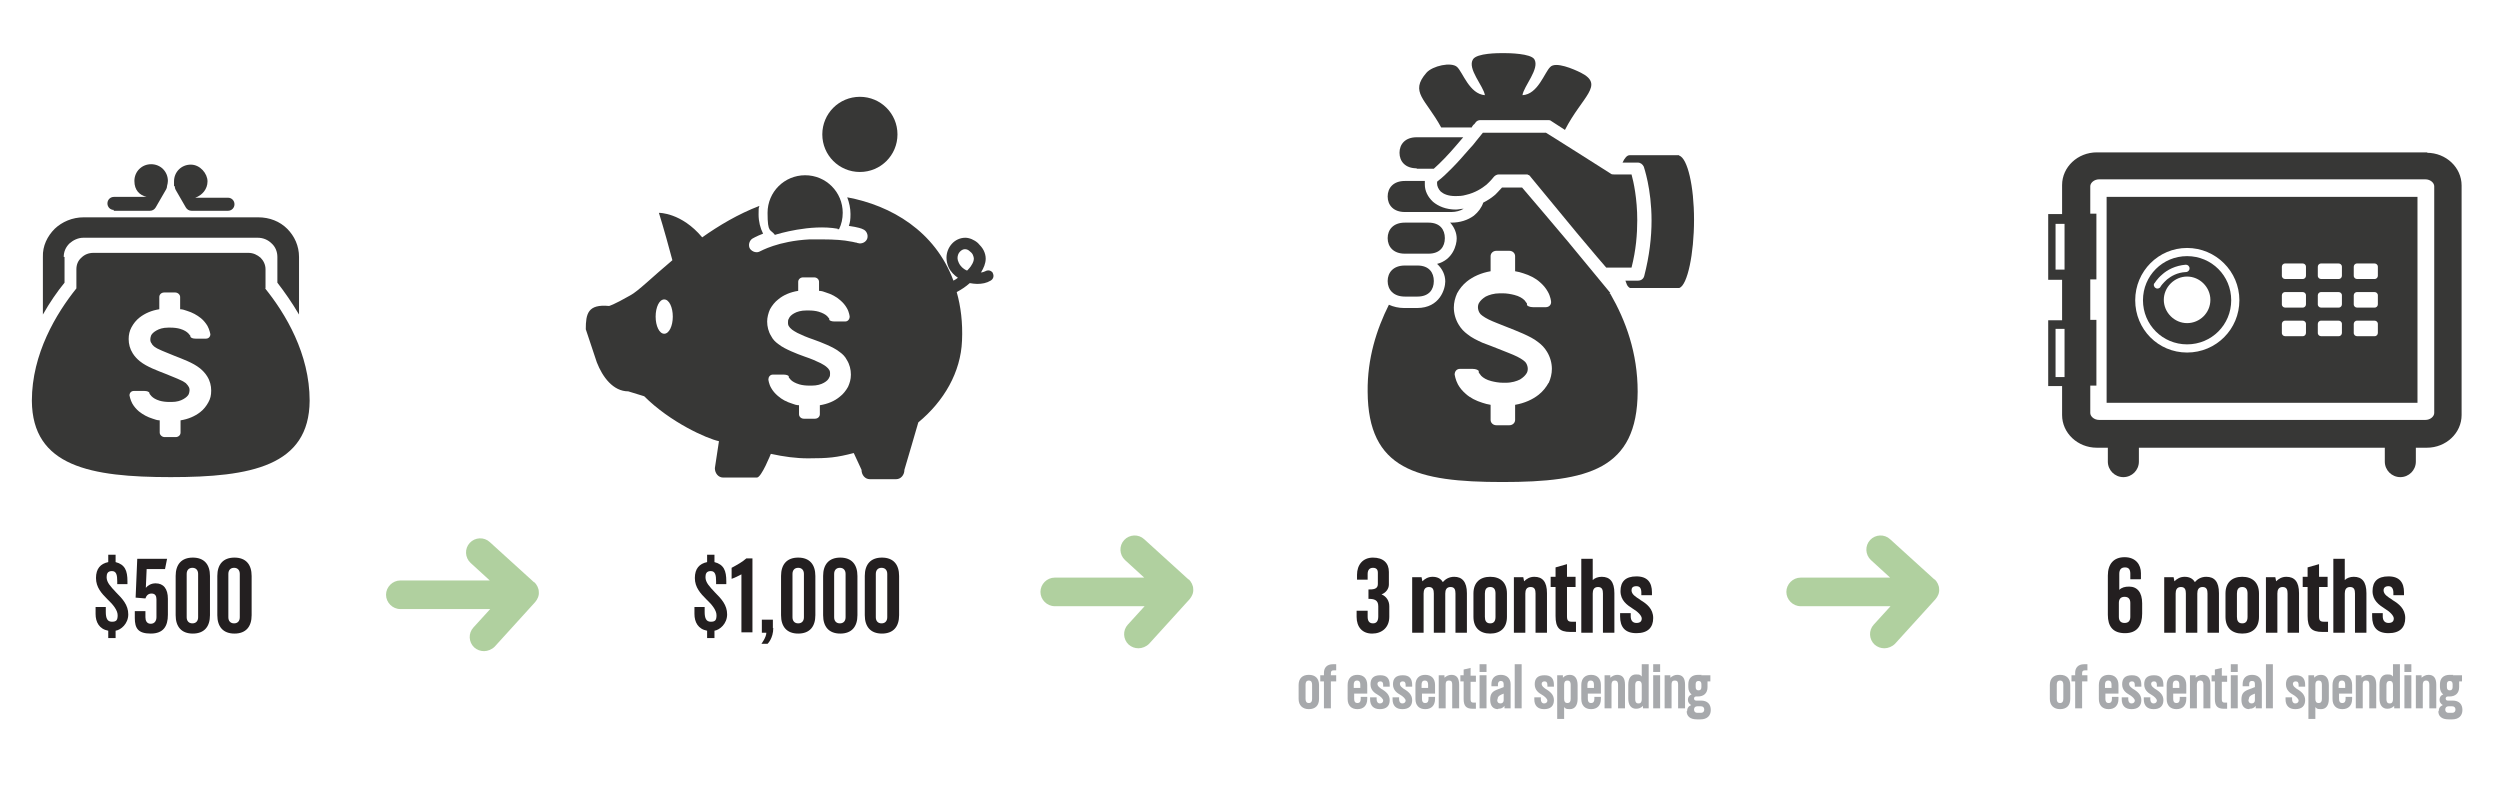 <?xml version="1.0" encoding="UTF-8"?>
<svg id="Layer_1" xmlns="http://www.w3.org/2000/svg" version="1.1" viewBox="0 0 612 192.3">
  <!-- Generator: Adobe Illustrator 29.6.1, SVG Export Plug-In . SVG Version: 2.1.1 Build 9)  -->
  <defs>
    <style>
      .st0 {
        fill: #231f20;
      }

      .st1 {
        fill: #373736;
      }

      .st2 {
        fill: #b0d09f;
      }

      .st3 {
        fill: #a7a9ac;
      }
    </style>
  </defs>
  <g>
    <path class="st1" d="M15.6,62.9c0-1.3.5-2.4,1.4-3.3.9-.8,2.1-1.4,3.4-1.4h42.7c1.3,0,2.5.5,3.4,1.4.9.8,1.4,2,1.4,3.3v6.3c1.7,2.2,3.6,4.9,5.3,7.8v-14.1c0-2.7-1.1-5.1-2.9-6.9-1.8-1.8-4.3-2.8-7.1-2.8H20.5c-2.8,0-5.3,1.1-7.1,2.8-1.8,1.8-3,4.2-2.9,6.9v14.1c1.7-3,3.5-5.6,5.3-7.8v-6.3h-.2Z"/>
    <path class="st1" d="M65,70.6v-4.7c0-1.1-.5-2.1-1.2-2.8-.8-.7-1.8-1.2-3-1.2H22.9c-1.2,0-2.2.4-3,1.2-.8.7-1.2,1.7-1.2,2.8v4.7c-4.9,6.1-10.9,16-10.9,27.5.1,16.1,14.4,18.7,34,18.7h0c19.6,0,33.9-2.7,34-18.7,0-11.5-5.9-21.3-10.9-27.5h.1ZM51,98.5c-.5.9-1.1,1.7-2,2.4-1.3,1-2.9,1.7-4.8,2v3c0,.6-.5,1.1-1.2,1.1h-2.7c-.6,0-1.2-.5-1.2-1.1v-3c-.6,0-1.1-.2-1.7-.4-1.3-.4-2.4-1-3.4-1.8-.6-.5-1.2-1.2-1.6-1.9-.5-.9-.7-2-.7-2,0-.6.4-1.1,1.1-1.1h2.5c.7,0,1.2.2,1.3.5v.2c.2.2.3.4.5.6.4.4,1,.8,2,1.1.7.2,1.5.3,2.4.3s.3,0,.5,0c1.3,0,2.2-.3,2.9-.7.7-.4,1.1-.8,1.3-1.2.1-.3.2-.6.2-.9,0-.4,0-.7-.4-1.2,0-.1-.3-.3-.5-.6-.3-.2-.7-.5-1.2-.7-1-.5-2.4-1-3.8-1.6-1-.4-2.1-.8-3.2-1.3-1.1-.5-2.1-1-3.1-1.8-.6-.5-1.2-1.1-1.7-1.9-.7-1.1-1-2.3-1-3.5,0-1,.2-2,.7-2.9s1.1-1.7,2-2.4c1.3-1,2.9-1.7,4.8-2v-3c0-.6.5-1.1,1.2-1.1h2.7c.6,0,1.2.5,1.2,1.1v3c.6,0,1.1.2,1.7.4,1.3.4,2.4,1,3.4,1.8.6.5,1.2,1.2,1.6,1.9.5.9.7,2,.7,2,0,.6-.4,1.1-1.1,1.1h-2.5c-.7,0-1.2-.2-1.3-.5v-.2c-.2-.2-.3-.4-.5-.6-.4-.4-1-.8-2-1.1-.7-.2-1.5-.3-2.4-.3s-.3,0-.5,0c-1.3,0-2.2.3-2.9.7-.7.4-1.1.8-1.3,1.2-.1.3-.2.6-.2.9,0,.4,0,.7.4,1.2,0,.1.2.3.5.6.3.2.7.5,1.2.7,1,.5,2.4,1,3.8,1.6,1,.4,2.1.8,3.2,1.3,1.1.5,2.1,1,3.1,1.8.6.5,1.2,1.1,1.7,1.9.7,1.1,1,2.3,1,3.5s-.2,2-.7,2.9Z"/>
    <path class="st1" d="M27.8,51.6h8.9c.6,0,1.1-.3,1.4-.8l2.6-4.5c.1-.2.2-.5.2-.8.1-.4.2-.8.2-1.2,0-2.3-1.8-4.1-4.1-4.1s-4.1,1.8-4.1,4.1,1.3,3.5,3,3.9h-8c-.9,0-1.6.7-1.6,1.6s.7,1.6,1.6,1.6l-.1.2Z"/>
    <path class="st1" d="M42.9,46.3l2.6,4.5c.3.5.8.8,1.4.8h8.9c.9,0,1.6-.7,1.6-1.6s-.7-1.6-1.6-1.6h-8c1.7-.6,3-2.1,3-4s-1.8-4.1-4.1-4.1-4.1,1.8-4.1,4.1,0,.8.2,1.2c0,.3,0,.5.2.8l-.1-.1Z"/>
  </g>
  <g>
    <path class="st1" d="M210.5,42.1c5.1,0,9.2-4.1,9.2-9.2s-4.1-9.2-9.2-9.2-9.2,4.1-9.2,9.2,4.1,9.2,9.2,9.2Z"/>
    <path class="st1" d="M243.1,66.9c-.4-.7-1.2-.9-1.9-.5-.2.1-.7.3-1.1.3l.1-.1c.6-1,1.1-2.1,1.1-3.3,0-.7-.2-1.4-.5-2s-.8-1.2-1.4-1.8c-.9-.8-2.1-1.3-3.1-1.3-1.3,0-2.5.6-3.3,1.5s-1.3,2.1-1.3,3.4c0,.8.2,1.6.5,2.3.5,1.1,1.4,2,2.3,2.6-.4.3-.7.5-1.1.7-4.5-12.1-15.2-18.4-26-20.4.5,1.3.8,2.7.8,4.1s-.1,2-.4,2.9c2.2.3,3.3.7,3.4.8.9.3,1.4,1.4,1.1,2.3-.3.9-1.4,1.4-2.3,1.1h0s-.2,0-.3-.1c-.3,0-.8-.2-1.6-.3-1.4-.3-3.7-.5-6.9-.5s-1.9,0-3,0c-7.8.4-12,2.9-12.1,2.9h0c-.8.5-1.9.2-2.5-.6-.5-.8-.2-2,.6-2.5,0,0,1-.6,2.6-1.2-.7-1.4-1.1-3-1.1-4.7s0-1.4.2-2.1c-5.2,2-9.9,4.8-14,7.7-5.1-6.1-10.6-6-10.6-6,1.1,3.5,2.7,9.3,3.3,11.6-4.9,4.1-8.4,7.6-10.3,8.6-4.2,2.4-5.2,2.6-5.2,2.6-5.2-.5-5.7,1.9-5.7,5.7l2.7,8.1c1.4,3.6,4,7.1,7.7,7.1l3.9,1.2c6.4,6.4,15.4,10.4,18.3,11l-1,6.6c0,1.3.9,2.3,2,2.3h8.3c1.1,0,3.4-5.8,3.4-5.8,3.2.7,6.2,1.1,9.1,1.1,5,0,7-.2,11.2-1.3l1.9,4.1c0,1.3.9,2.3,2,2.3h6.5c1.1,0,2-1,2-2.3,0,0,3.4-11.5,3.4-11.6,6.3-5.2,10.4-12.3,10.7-20,.2-4.4-.3-8.4-1.3-11.9,1.1-.6,2.2-1.3,3.2-2.2.6.1,1.2.2,1.8.2,1.2,0,2.3-.2,3.3-.8.7-.4.9-1.2.5-1.9l.1.1ZM162.6,81.7c-1.2,0-2.1-1.9-2.1-4.2s.9-4.2,2.1-4.2,2.1,1.9,2.1,4.2-.9,4.2-2.1,4.2ZM207.6,94.7c-.5.9-1.2,1.8-2,2.4-1.3,1.1-3,1.8-4.9,2.1v2.2c0,.6-.5,1.1-1.2,1.1h-2.7c-.7,0-1.2-.5-1.2-1.1v-2.2c-.6,0-1.2-.2-1.7-.4-1.3-.4-2.5-1-3.5-1.9-.7-.6-1.2-1.2-1.6-1.9-.6-1-.7-2.1-.7-2.1,0-.6.4-1.2,1.1-1.2h2.6c.7,0,1.3.2,1.3.5v.2c.2.2.3.4.5.6.4.4,1.1.8,2.1,1.1.7.2,1.5.3,2.5.3s.3,0,.5,0c1.3,0,2.3-.3,3-.7.7-.4,1.1-.8,1.3-1.3.2-.3.2-.6.2-.9,0-.4,0-.8-.4-1.2,0-.1-.3-.3-.6-.6-.3-.2-.7-.5-1.3-.8-1-.5-2.4-1.1-3.9-1.6-1.1-.4-2.2-.8-3.3-1.3s-2.2-1-3.2-1.8c-.7-.5-1.3-1.1-1.7-1.9-.7-1.1-1-2.4-1-3.6,0-1,.3-2.1.7-3,.5-.9,1.2-1.8,2-2.4,1.3-1.1,3-1.8,4.9-2.1v-2.2c0-.6.5-1.1,1.2-1.1h2.7c.7,0,1.2.5,1.2,1.1v2.2c.6,0,1.2.2,1.7.4,1.3.4,2.5,1,3.5,1.9.7.6,1.2,1.2,1.6,1.9.6,1,.7,2.1.7,2.1,0,.6-.4,1.2-1.1,1.2h-2.6c-.7,0-1.3-.2-1.3-.5v-.2c-.2-.2-.3-.4-.5-.6-.4-.4-1.1-.8-2.1-1.1-.7-.2-1.5-.3-2.5-.3s-.3,0-.5,0c-1.3,0-2.3.3-3,.7-.7.4-1.1.8-1.3,1.3-.2.3-.2.6-.2.9,0,.4,0,.8.4,1.2,0,.1.3.3.6.6.3.2.7.5,1.3.8,1,.5,2.4,1.1,3.9,1.6,1.1.4,2.2.8,3.3,1.3s2.2,1,3.2,1.8c.7.5,1.3,1.1,1.7,1.9.7,1.1,1,2.4,1,3.6s-.3,2.1-.7,3ZM237.8,65c-.3.4-.6.8-1,1.2h-.2c-.8-.4-1.5-1-1.9-1.9-.2-.4-.3-.8-.3-1.1,0-.6.2-1.2.6-1.6.4-.4.8-.6,1.2-.6s.8.1,1.3.6c.4.3.6.6.7.9.1.3.2.5.2.8,0,.5-.2,1.1-.7,1.8l.1-.1Z"/>
    <path class="st1" d="M205,56.1h.4c.6-1.2.9-2.6.9-4,0-5.1-4.1-9.2-9.2-9.2s-9.2,4.1-9.2,9.2.7,3.9,1.8,5.4c.6-.2,8.7-2.7,15.4-1.5l-.1.1Z"/>
  </g>
  <g>
    <path class="st1" d="M343.9,62.1h5.8c2.8,0,4-1.7,4-3.8s-1.2-3.8-4-3.8h-5.8c-2.8,0-4.2,1.7-4.2,3.8s1.4,3.8,4.2,3.8Z"/>
    <path class="st1" d="M343.9,72.6h3.1c2.8,0,4-1.7,4-3.8s-1.2-3.8-4-3.8h-3.1c-2.8,0-4.2,1.7-4.2,3.8s1.4,3.8,4.2,3.8Z"/>
    <path class="st1" d="M378.5,32.5h-15.5c-.4.5-1,1.2-1.7,2.1-.2.3-.5.6-.8,1l-.1.1c-.3.3-.6.7-.9,1-1.3,1.5-2.7,3.1-4.1,4.5-1.2,1.2-2.3,2.3-3.4,3.1,0,0-.1.1-.2.2v.5c0,.5.3,1.3.9,1.9.7.6,1.8,1.1,3.6,1.1.7,0,1.6,0,2.6-.3,2.2-.5,3.9-1.6,5-2.5,1.1-1,1.7-1.8,1.7-1.8.3-.4.8-.7,1.3-.7h7.1v.1c.3,0,.5.2.7.5l11.3,13.7c1.8,2.2,3.5,4.1,4.8,5.7,1.1,1.3,1.9,2.2,2.4,2.8h6.2c1.1-4.3,1.4-8.2,1.4-11.6,0-5.3-.9-9.4-1.4-11.2h-4.3c-.3,0-.6,0-.8-.2,0,0-15.9-10.1-16-10.1l.2.1Z"/>
    <path class="st1" d="M360.3,31.1c.2-.3.4-.6.6-.7.2-.2.3-.4.3-.4.3-.4.7-.6,1.2-.6h16.5c.3,0,.6,0,.8.2l3.4,2.2c4.2-8.2,9.8-11,3.9-14-1.8-.9-6.2-2.8-7.5-1.4-1.4,1.3-3,6.7-6.8,6.9.3-2.2,4.3-6.5,2.9-8.8-.9-1.4-6.1-1.5-7.5-1.5s-6.5,0-7.5,1.5c-1.5,2.3,2.6,6.6,2.9,8.8-3.8-.3-5.4-5.6-6.8-6.9-1.4-1.3-6-.3-7.5,1.4-4.2,4.8-.2,6.4,3.6,13.4h7.5v-.1Z"/>
    <path class="st1" d="M394.2,71.7l-10.4-12.6c-3.8-4.5-8.1-9.6-11.2-13.2h-4.9c-.4.4-.9,1-1.6,1.7-.8.7-1.8,1.4-3,2-.4,1.2-1.2,2.3-2.3,3.2-1.5,1.1-3.4,1.7-5.5,1.7h-.3c1,1.1,1.6,2.5,1.6,3.9,0,1.5-.9,5.2-4.8,6.2,1.3,1.2,2,2.7,2,4.3,0,1.8-1.3,6.5-6.9,6.5h-3.2c-1.3,0-2.6-.3-3.7-.8-3,6-5.3,13.1-5.2,21.3.1,19,12,22.1,33,22.1s33-3.1,33.1-22.1c0-9.5-2.9-17.4-6.7-24,0,0-.1,0-.2-.1l.2-.1ZM379.1,93.7c-.6,1.1-1.4,2.1-2.4,2.9-1.5,1.2-3.5,2.1-5.8,2.5v3.7c0,.7-.6,1.3-1.4,1.3h-3.2c-.8,0-1.4-.6-1.4-1.3v-3.7c-.7-.1-1.4-.3-2-.5-1.6-.5-3-1.2-4.1-2.2-.8-.7-1.4-1.4-1.9-2.3-.6-1.1-.8-2.4-.8-2.4,0-.8.5-1.4,1.3-1.4h3.1c.8,0,1.5.3,1.5.6v.3c.2.3.4.5.6.8.5.5,1.3,1,2.5,1.3.8.2,1.8.4,2.9.4s.4,0,.6,0c1.5,0,2.7-.4,3.5-.8.8-.5,1.3-1,1.6-1.5.2-.3.3-.7.3-1.1s-.1-.9-.4-1.4c-.1-.2-.3-.4-.7-.7-.4-.3-.9-.6-1.5-.9-1.2-.6-2.9-1.2-4.6-1.9-1.2-.5-2.6-1-3.9-1.5-1.3-.6-2.6-1.2-3.7-2.1-.8-.6-1.5-1.3-2.1-2.3-.8-1.3-1.2-2.8-1.2-4.2,0-1.2.3-2.4.8-3.5.6-1.1,1.4-2.1,2.4-2.9,1.5-1.2,3.5-2.1,5.8-2.5v-3.7c0-.7.6-1.3,1.4-1.3h3.2c.8,0,1.4.6,1.4,1.3v3.7c.7.1,1.4.3,2,.5,1.6.5,3,1.2,4.1,2.2.8.7,1.4,1.4,1.9,2.3.7,1.2.8,2.4.8,2.4.1.8-.5,1.4-1.3,1.4h-3.1c-.8,0-1.5-.3-1.5-.6v-.3c-.2-.3-.4-.5-.6-.8-.5-.5-1.3-1-2.5-1.3-.8-.2-1.8-.4-2.9-.4s-.4,0-.6,0c-1.5,0-2.7.4-3.5.8-.8.5-1.3,1-1.6,1.5-.2.3-.3.7-.3,1.1s.1.9.4,1.4c.1.2.3.4.7.7.4.3.9.6,1.5.9,1.2.6,2.9,1.2,4.6,1.9,1.2.5,2.6,1,3.9,1.6s2.6,1.2,3.7,2.1c.8.6,1.5,1.3,2.1,2.3.8,1.3,1.2,2.8,1.2,4.2,0,1.2-.3,2.4-.8,3.5v-.1Z"/>
    <path class="st1" d="M411,38h-12.1c-.6,0-1.2.7-1.7,1.8h3.7c.7,0,1.2.4,1.5,1,0,.1,1.9,5.3,1.9,13.2,0,4-.5,8.6-1.8,13.6-.2.7-.8,1.1-1.5,1.1h-3.1c.3.7.3,1.3,1.1,1.8h12.1c2-.7,3.6-8.4,3.6-16.7s-1.6-15-3.6-15.7l-.1-.1Z"/>
    <path class="st1" d="M346.8,41.3h4.2c1.7-1.5,3.7-3.6,5.4-5.6.6-.7,1.2-1.4,1.8-2.1h-11.4c-2.8,0-4.2,1.7-4.2,3.8s1.4,3.8,4.2,3.8v.1Z"/>
    <path class="st1" d="M343.9,51.9h11.4c1.1,0,2.2-.3,3-.8-.7,0-1.3.2-1.9.2-2.4,0-4.3-.8-5.6-1.9-1.3-1.2-2-2.7-2-4.2v-.9h-4.9c-2.8,0-4.2,1.7-4.2,3.8s1.4,3.8,4.2,3.8Z"/>
  </g>
  <g>
    <path class="st1" d="M594.3,37.3h-81c-4.7,0-8.5,3.6-8.5,8v7.1h-3.4v16.1h3.4v9.9h-3.4v16.1h3.4v7.1c0,4.4,3.8,8,8.5,8h2.7v3.4c0,2.1,1.7,3.8,3.8,3.8s3.8-1.7,3.8-3.8v-3.4h60.2v3.4c0,2.1,1.7,3.8,3.8,3.8s3.8-1.7,3.8-3.8v-3.4h2.7c4.7,0,8.5-3.6,8.5-8v-56.2c0-4.4-3.8-8-8.5-8l.2-.1ZM505.4,92.3h-2.2v-11.8h2.2v11.8ZM505.4,66h-2.2v-11.2h2.2v11.2ZM595.9,101.1c0,.8-.9,1.7-2.2,1.7h-79.8c-1.3,0-2.2-.9-2.2-1.7v-6.7h1.5v-16.1h-1.5v-9.9h1.5v-16.1h-1.5v-6.7c0-.8.9-1.7,2.2-1.7h79.8c1.3,0,2.2.9,2.2,1.7v55.5Z"/>
    <path class="st1" d="M515.7,98.6h76.1v-50.4h-76.1v50.4ZM576.2,65.3c0-.4.3-.8.8-.8h4.3c.4,0,.8.3.8.8v2.2c0,.4-.3.8-.8.8h-4.3c-.4,0-.8-.3-.8-.8v-2.2ZM576.2,72.3c0-.4.3-.8.8-.8h4.3c.4,0,.8.3.8.8v2.2c0,.4-.3.8-.8.8h-4.3c-.4,0-.8-.3-.8-.8v-2.2ZM576.2,79.3c0-.4.3-.8.8-.8h4.3c.4,0,.8.3.8.8v2.2c0,.4-.3.8-.8.8h-4.3c-.4,0-.8-.3-.8-.8v-2.2ZM567.4,65.3c0-.4.3-.8.8-.8h4.3c.4,0,.8.3.8.8v2.2c0,.4-.3.8-.8.8h-4.3c-.4,0-.8-.3-.8-.8v-2.2ZM567.4,72.3c0-.4.3-.8.8-.8h4.3c.4,0,.8.3.8.8v2.2c0,.4-.3.8-.8.8h-4.3c-.4,0-.8-.3-.8-.8v-2.2ZM567.4,79.3c0-.4.3-.8.8-.8h4.3c.4,0,.8.3.8.8v2.2c0,.4-.3.8-.8.8h-4.3c-.4,0-.8-.3-.8-.8v-2.2ZM558.6,65.3c0-.4.3-.8.8-.8h4.3c.4,0,.8.3.8.8v2.2c0,.4-.3.8-.8.8h-4.3c-.4,0-.8-.3-.8-.8v-2.2ZM558.6,72.3c0-.4.3-.8.8-.8h4.3c.4,0,.8.3.8.8v2.2c0,.4-.3.8-.8.8h-4.3c-.4,0-.8-.3-.8-.8v-2.2ZM558.6,79.3c0-.4.3-.8.8-.8h4.3c.4,0,.8.3.8.8v2.2c0,.4-.3.8-.8.8h-4.3c-.4,0-.8-.3-.8-.8v-2.2ZM535.4,60.7c7,0,12.8,5.7,12.8,12.8s-5.7,12.8-12.8,12.8-12.7-5.7-12.7-12.8,5.7-12.8,12.7-12.8Z"/>
    <path class="st1" d="M535.4,84.3c6,0,10.8-4.8,10.8-10.8s-4.8-10.8-10.8-10.8-10.8,4.8-10.8,10.8,4.8,10.8,10.8,10.8ZM541.1,73.4c0,3.2-2.6,5.7-5.7,5.7s-5.7-2.6-5.7-5.7,2.6-5.7,5.7-5.7,5.7,2.6,5.7,5.7ZM527.4,69.4s.6-1.1,1.9-2.2c1.2-1.1,3.2-2.2,5.8-2.4.5,0,.9.4.9.9s-.4.9-.9.9c-2.1.1-3.6,1-4.6,1.8-1,.9-1.6,1.7-1.6,1.8-.2.4-.8.6-1.2.3-.4-.2-.6-.8-.3-1.2v.1Z"/>
  </g>
  <g>
    <path class="st0" d="M28.4,145c1.6,1.6,3,3.1,3,5.4s-1.8,3.8-3.1,4v1.8h-1.8v-1.8c-2.2-.4-3.1-2.1-3.1-4.1v-1.7h2.5v1.2c0,1.6.4,2.4,1.5,2.4s1.4-.4,1.4-1.6-1.1-2.6-2.5-3.9c-1.4-1.4-2.8-2.9-2.8-5.2s1.1-3.5,3-3.9v-1.8h1.8v1.8c2.3.6,2.9,2.1,2.9,4.7v.7h-2.5v-.7c0-1.5-.2-2.5-1.3-2.5s-1.3.7-1.3,1.5c0,1.3,1,2.3,2.3,3.7h0Z"/>
    <path class="st0" d="M40.4,139.3h-4.5l-.2,4.6c.5-.6,1.3-1.1,2.4-1.1,1.9,0,3,1.3,3,3.8v3.9c0,2.8-1.1,4.6-4.2,4.6s-3.9-1.3-3.9-3.8v-1.7h2.6v1.5c0,.8.3,1.6,1.3,1.6s1.4-.8,1.4-1.6v-4.4c0-.8-.3-1.4-1.2-1.4s-1.3.6-1.5,1.2l-2.4-.2.4-9.5h7.3l-.5,2.5h0Z"/>
    <path class="st0" d="M51.4,150.6c0,2.8-1.4,4.5-4.2,4.5s-4.2-1.7-4.2-4.5v-9.6c0-2.8,1.4-4.5,4.2-4.5s4.2,1.7,4.2,4.5v9.6ZM45.7,140.5v10.6c0,.9.5,1.5,1.4,1.5s1.4-.6,1.4-1.5v-10.6c0-.9-.5-1.5-1.4-1.5s-1.4.6-1.4,1.5Z"/>
    <path class="st0" d="M61.6,150.6c0,2.8-1.4,4.5-4.2,4.5s-4.2-1.7-4.2-4.5v-9.6c0-2.8,1.4-4.5,4.2-4.5s4.2,1.7,4.2,4.5v9.6ZM55.9,140.5v10.6c0,.9.5,1.5,1.4,1.5s1.4-.6,1.4-1.5v-10.6c0-.9-.5-1.5-1.4-1.5s-1.4.6-1.4,1.5Z"/>
  </g>
  <g>
    <path class="st0" d="M175,145c1.6,1.6,3,3.1,3,5.4s-1.8,3.8-3.1,4v1.8h-1.8v-1.8c-2.2-.4-3.1-2.1-3.1-4.1v-1.7h2.5v1.2c0,1.6.4,2.4,1.5,2.4s1.4-.4,1.4-1.6-1.1-2.6-2.5-3.9c-1.4-1.4-2.8-2.9-2.8-5.2s1.1-3.5,3-3.9v-1.8h1.8v1.8c2.3.6,2.9,2.1,2.9,4.7v.7h-2.5v-.7c0-1.5-.2-2.5-1.3-2.5s-1.3.7-1.3,1.5c0,1.3,1,2.3,2.3,3.7h0Z"/>
    <path class="st0" d="M184.2,136.8v18h-2.7v-14.2c-.8.4-1.5.8-2.4,1.1v-2.7c1.3-.7,2.6-1.4,3.6-2.3h1.5v.1Z"/>
    <path class="st0" d="M189.3,153.7c0,2.6-1.4,3.9-1.4,3.9h-1.5s1.2-1.6,1.2-2.7h-1.1v-3.2h2.7v2.1l.1-.1Z"/>
    <path class="st0" d="M199.6,150.6c0,2.8-1.4,4.5-4.2,4.5s-4.2-1.7-4.2-4.5v-9.6c0-2.8,1.4-4.5,4.2-4.5s4.2,1.7,4.2,4.5v9.6ZM194,140.5v10.6c0,.9.5,1.5,1.4,1.5s1.4-.6,1.4-1.5v-10.6c0-.9-.5-1.5-1.4-1.5s-1.4.6-1.4,1.5Z"/>
    <path class="st0" d="M209.9,150.6c0,2.8-1.4,4.5-4.2,4.5s-4.2-1.7-4.2-4.5v-9.6c0-2.8,1.4-4.5,4.2-4.5s4.2,1.7,4.2,4.5v9.6ZM204.2,140.5v10.6c0,.9.5,1.5,1.4,1.5s1.4-.6,1.4-1.5v-10.6c0-.9-.5-1.5-1.4-1.5s-1.4.6-1.4,1.5Z"/>
    <path class="st0" d="M220.1,150.6c0,2.8-1.4,4.5-4.2,4.5s-4.2-1.7-4.2-4.5v-9.6c0-2.8,1.4-4.5,4.2-4.5s4.2,1.7,4.2,4.5v9.6ZM214.4,140.5v10.6c0,.9.5,1.5,1.4,1.5s1.4-.6,1.4-1.5v-10.6c0-.9-.5-1.5-1.4-1.5s-1.4.6-1.4,1.5Z"/>
  </g>
  <g>
    <path class="st0" d="M334.8,149.5v1.5c0,1,.4,1.6,1.3,1.6s1.3-.6,1.3-1.7v-2.5c0-1.6-1.1-1.8-2.4-1.8v-2.3c1,0,2.3,0,2.3-1.3v-2.8c0-.8-.4-1.2-1.2-1.2s-1.3.5-1.3,1.5v1.4h-2.6v-1.2c0-2.4,1.4-4.2,3.9-4.2s3.9,1.3,3.9,3.5v3.1c0,1-.7,2-1.8,2.4,1.2.5,1.9,1.6,1.9,2.9v2.6c0,2.6-1.8,4.1-4.2,4.1s-3.8-1.6-3.8-4.1v-1.5h2.7Z"/>
    <path class="st0" d="M345.7,141.3h2.3l.2,1c.6-.6,1.4-1.1,2.5-1.1s2,.4,2.5,1.3c.6-.7,1.5-1.3,2.8-1.3,1.9,0,3.1,1.2,3.1,4v9.7h-2.8v-9.6c0-.9-.2-1.6-1.2-1.6s-1.3.7-1.3,1.6v9.6h-2.8v-9.6c0-.9-.2-1.6-1.2-1.6s-1.3.7-1.3,1.6v9.6h-2.8v-13.6Z"/>
    <path class="st0" d="M364.8,155.1c-2.5,0-4.1-1.4-4.1-4.1v-5.7c0-2.7,1.6-4.1,4.1-4.1s4.1,1.4,4.1,4.1v5.7c0,2.7-1.6,4.1-4.1,4.1ZM364.8,152.6c1,0,1.3-.7,1.3-1.6v-5.7c0-.9-.3-1.6-1.3-1.6s-1.3.7-1.3,1.6v5.7c0,.9.3,1.6,1.3,1.6Z"/>
    <path class="st0" d="M370.6,141.3h2.3l.2,1c.6-.6,1.4-1.1,2.5-1.1,2,0,3.1,1.2,3.1,4v9.7h-2.8v-9.6c0-.9-.2-1.6-1.2-1.6s-1.3.7-1.3,1.6v9.6h-2.8v-13.6Z"/>
    <path class="st0" d="M380.8,141.3v-2.4l2.8-.8v3.1h2.1v2.5h-2.1v7.2c0,1,.3,1.3,1.2,1.3h1v2.5h-1.4c-2.7,0-3.6-1.1-3.6-3.9v-7.1h-1.2v-2.5h1.2v.1Z"/>
    <path class="st0" d="M387.1,136.8h2.8v5.2c.5-.5,1.3-.8,2.2-.8,2,0,3.1,1.2,3.1,4v9.7h-2.8v-9.6c0-.9-.2-1.6-1.2-1.6s-1.3.7-1.3,1.6v9.6h-2.8v-18.1Z"/>
    <path class="st0" d="M401.6,146.9c1.5.9,3.1,2.1,3.1,4.4s-1.3,3.7-4.1,3.7-4-1.5-4-4.1v-.8h2.6v.8c0,1,.5,1.6,1.4,1.6s1.3-.4,1.3-1.1-1-1.7-2.2-2.4c-1.4-.9-3-2-3-4.3s1.2-3.6,3.9-3.6,3.8,1.5,3.8,3.9v.7h-2.6v-.6c0-1-.3-1.6-1.2-1.6s-1.2.4-1.2,1c0,1,1,1.6,2.1,2.3l.1.1Z"/>
  </g>
  <g>
    <path class="st0" d="M524,141.8h-2.5v-1.3c0-1-.3-1.6-1.3-1.6s-1.4.6-1.4,1.6v3.9c.6-.6,1.4-.8,2.4-.8,2,0,3.2,1.4,3.2,4.1v2.5c0,2.9-1.2,4.8-4.2,4.8s-4.2-1.7-4.2-4.5v-9.6c0-2.8,1.4-4.5,4.1-4.5s4,1.8,4,3.9v1.4l-.1.1ZM518.7,147.6v3.4c0,.9.4,1.5,1.4,1.5s1.4-.6,1.4-1.5v-3.4c0-.9-.4-1.5-1.4-1.5s-1.4.6-1.4,1.5Z"/>
    <path class="st0" d="M529.8,141.3h2.3l.2,1c.6-.6,1.4-1.1,2.5-1.1s2,.4,2.5,1.3c.6-.7,1.5-1.3,2.8-1.3,2,0,3.1,1.2,3.1,4v9.7h-2.8v-9.6c0-.9-.2-1.6-1.2-1.6s-1.3.7-1.3,1.6v9.6h-2.8v-9.6c0-.9-.2-1.6-1.2-1.6s-1.3.7-1.3,1.6v9.6h-2.8v-13.6Z"/>
    <path class="st0" d="M548.9,155.1c-2.5,0-4.1-1.4-4.1-4.1v-5.7c0-2.7,1.6-4.1,4.1-4.1s4.1,1.4,4.1,4.1v5.7c0,2.7-1.6,4.1-4.1,4.1ZM548.9,152.6c1,0,1.3-.7,1.3-1.6v-5.7c0-.9-.3-1.6-1.3-1.6s-1.3.7-1.3,1.6v5.7c0,.9.3,1.6,1.3,1.6Z"/>
    <path class="st0" d="M554.7,141.3h2.3l.2,1c.6-.6,1.4-1.1,2.5-1.1,2,0,3.1,1.2,3.1,4v9.7h-2.8v-9.6c0-.9-.2-1.6-1.2-1.6s-1.3.7-1.3,1.6v9.6h-2.8v-13.6Z"/>
    <path class="st0" d="M564.9,141.3v-2.4l2.8-.8v3.1h2.1v2.5h-2.1v7.2c0,1,.3,1.3,1.2,1.3h1v2.5h-1.4c-2.7,0-3.6-1.1-3.6-3.9v-7.1h-1.2v-2.5h1.2v.1Z"/>
    <path class="st0" d="M571.2,136.8h2.8v5.2c.5-.5,1.3-.8,2.2-.8,2,0,3.1,1.2,3.1,4v9.7h-2.8v-9.6c0-.9-.2-1.6-1.2-1.6s-1.3.7-1.3,1.6v9.6h-2.8v-18.1Z"/>
    <path class="st0" d="M585.7,146.9c1.5.9,3.1,2.1,3.1,4.4s-1.3,3.7-4.1,3.7-4-1.5-4-4.1v-.8h2.6v.8c0,1,.5,1.6,1.4,1.6s1.3-.4,1.3-1.1-1-1.7-2.2-2.4c-1.4-.9-3-2-3-4.3s1.2-3.6,3.9-3.6,3.8,1.5,3.8,3.9v.7h-2.6v-.6c0-1-.4-1.6-1.2-1.6s-1.2.4-1.2,1c0,1,1,1.6,2.1,2.3l.1.1Z"/>
  </g>
  <g>
    <path class="st3" d="M320.4,173.6c-1.5,0-2.5-.9-2.5-2.5v-3.4c0-1.6.9-2.5,2.5-2.5s2.5.9,2.5,2.5v3.4c0,1.6-.9,2.5-2.5,2.5ZM320.4,172.1c.6,0,.8-.4.8-1v-3.5c0-.6-.2-1-.8-1s-.8.4-.8,1v3.5c0,.6.2,1,.8,1Z"/>
    <path class="st3" d="M326.4,162.6h.7v1.5h-.6c-.5,0-.7.2-.7.7v.5h1.3v1.5h-1.3v6.6h-1.7v-6.6h-.9v-1.5h.9v-.6c0-1.2.7-2.1,2.2-2.1h.1Z"/>
    <path class="st3" d="M331.5,169.8v1.3c0,.6.2,1,.8,1s.8-.4.8-1v-.5h1.6v.5c0,1.6-.9,2.5-2.4,2.5s-2.4-.9-2.4-2.5v-3.4c0-1.6.9-2.5,2.4-2.5s2.4.9,2.4,2.5v2.1h-3.2ZM331.5,168.4h1.5v-.8c0-.6-.2-1-.8-1s-.8.4-.8,1v.8h.1Z"/>
    <path class="st3" d="M338.3,168.7c.9.6,1.9,1.3,1.9,2.7s-.8,2.2-2.4,2.2-2.4-.9-2.4-2.4v-.5h1.6v.5c0,.6.3,1,.8,1s.8-.3.8-.7-.6-1-1.3-1.4c-.9-.5-1.8-1.2-1.8-2.6s.7-2.2,2.4-2.2,2.3.9,2.3,2.4v.4h-1.6v-.4c0-.6-.2-.9-.7-.9s-.7.3-.7.6c0,.6.6,1,1.2,1.4l-.1-.1Z"/>
    <path class="st3" d="M343.8,168.7c.9.6,1.9,1.3,1.9,2.7s-.8,2.2-2.4,2.2-2.4-.9-2.4-2.4v-.5h1.6v.5c0,.6.3,1,.8,1s.8-.3.8-.7-.6-1-1.3-1.4c-.9-.5-1.8-1.2-1.8-2.6s.7-2.2,2.4-2.2,2.3.9,2.3,2.4v.4h-1.6v-.4c0-.6-.2-.9-.7-.9s-.7.3-.7.6c0,.6.6,1,1.2,1.4l-.1-.1Z"/>
    <path class="st3" d="M348.1,169.8v1.3c0,.6.2,1,.8,1s.8-.4.8-1v-.5h1.6v.5c0,1.6-.9,2.5-2.4,2.5s-2.4-.9-2.4-2.5v-3.4c0-1.6.9-2.5,2.4-2.5s2.4.9,2.4,2.5v2.1h-3.2ZM348.1,168.4h1.5v-.8c0-.6-.2-1-.8-1s-.8.4-.8,1v.8h.1Z"/>
    <path class="st3" d="M352.2,165.3h1.4v.6c.5-.4,1-.7,1.7-.7,1.2,0,1.9.7,1.9,2.4v5.8h-1.7v-5.8c0-.6-.1-1-.8-1s-.8.4-.8,1v5.8h-1.7v-8.1Z"/>
    <path class="st3" d="M358.3,165.3v-1.4l1.7-.4v1.9h1.3v1.5h-1.3v4.3c0,.6.2.8.7.8h.6v1.5h-.8c-1.6,0-2.2-.7-2.2-2.4v-4.3h-.8v-1.5h.8,0Z"/>
    <path class="st3" d="M362.2,162.6h1.7v1.9h-1.7v-1.9ZM362.2,165.3h1.7v8.1h-1.7v-8.1Z"/>
    <path class="st3" d="M366.7,173.6c-1.1,0-1.9-.7-1.9-2.3s.6-2.1,2-2.6l1.3-.5v-.7c0-.5-.2-.8-.7-.8s-.7.4-.7.8v.5h-1.6v-.5c0-1.5.9-2.3,2.3-2.3s2.4.8,2.4,2.3v5.9h-1.5v-.6c-.4.5-.8.7-1.5.7l-.1.1ZM366.5,171.2c0,.7.3,1,.8,1s.8-.3.8-.8v-1.6l-.5.2c-.7.3-1,.6-1,1.3l-.1-.1Z"/>
    <path class="st3" d="M370.8,162.6h1.7v10.8h-1.7v-10.8Z"/>
    <path class="st3" d="M378.5,168.7c.9.6,1.9,1.3,1.9,2.7s-.8,2.2-2.4,2.2-2.4-.9-2.4-2.4v-.5h1.6v.5c0,.6.3,1,.8,1s.8-.3.8-.7-.6-1-1.3-1.4c-.9-.5-1.8-1.2-1.8-2.6s.7-2.2,2.4-2.2,2.3.9,2.3,2.4v.4h-1.6v-.4c0-.6-.2-.9-.7-.9s-.7.3-.7.6c0,.6.6,1,1.2,1.4l-.1-.1Z"/>
    <path class="st3" d="M382.9,173.1v2.9h-1.7v-10.7h1.4v.6c.5-.5,1-.7,1.7-.7,1.2,0,1.9.9,1.9,2.5v3.4c0,1.6-.7,2.5-1.9,2.5s-1-.2-1.4-.5ZM383.7,172.1c.6,0,.8-.4.8-1v-3.5c0-.6-.2-1-.8-1s-.8.4-.8,1v3.5c0,.6.2,1,.8,1Z"/>
    <path class="st3" d="M388.7,169.8v1.3c0,.6.2,1,.8,1s.8-.4.8-1v-.5h1.6v.5c0,1.6-.9,2.5-2.4,2.5s-2.4-.9-2.4-2.5v-3.4c0-1.6.9-2.5,2.4-2.5s2.4.9,2.4,2.5v2.1h-3.2ZM388.7,168.4h1.5v-.8c0-.6-.2-1-.8-1s-.8.4-.8,1v.8h.1Z"/>
    <path class="st3" d="M392.8,165.3h1.4v.6c.5-.4,1-.7,1.7-.7,1.2,0,1.9.7,1.9,2.4v5.8h-1.7v-5.8c0-.6-.2-1-.8-1s-.8.4-.8,1v5.8h-1.7v-8.1Z"/>
    <path class="st3" d="M401.9,165.7v-3.1h1.7v10.8h-1.4v-.6c-.5.5-1,.7-1.7.7-1.2,0-1.9-.9-1.9-2.5v-3.4c0-1.6.7-2.5,1.9-2.5s1,.2,1.4.5v.1ZM401.1,166.7c-.6,0-.8.4-.8,1v3.5c0,.6.2,1,.8,1s.8-.4.8-1v-3.5c0-.6-.2-1-.8-1Z"/>
    <path class="st3" d="M404.7,162.6h1.7v1.9h-1.7v-1.9ZM404.7,165.3h1.7v8.1h-1.7v-8.1Z"/>
    <path class="st3" d="M407.5,165.3h1.4v.6c.5-.4,1-.7,1.7-.7,1.2,0,1.9.7,1.9,2.4v5.8h-1.7v-5.8c0-.6-.1-1-.8-1s-.8.4-.8,1v5.8h-1.7v-8.1Z"/>
    <path class="st3" d="M413,174.1c0-.7.3-1.2,1-1.5-.5-.3-.8-.7-.8-1.3s.3-1.1.9-1.3c-.5-.4-.8-1-.8-1.8v-.7c0-1.5.9-2.3,2.4-2.3s.6,0,.8.1h2.2v1.5h-.7v1.4c0,1.5-.9,2.3-2.4,2.3h-.4c-.3,0-.5.2-.5.5s.2.5.5.5h1.2c1.6,0,2.4.9,2.4,2.3s-.9,2.3-2.5,2.3h-.9c-1.7,0-2.5-.8-2.5-2h.1ZM417.2,173.7c0-.5-.3-.8-.8-.8h-.9c-.5,0-.8.3-.8.8s.3.8.8.8h.9c.5,0,.8-.3.8-.8ZM416.5,168.2v-.7c0-.5-.2-.8-.7-.8s-.7.3-.7.8v.7c0,.5.2.8.7.8s.7-.3.7-.8Z"/>
  </g>
  <g>
    <path class="st3" d="M504.3,173.6c-1.5,0-2.5-.9-2.5-2.5v-3.4c0-1.6.9-2.5,2.5-2.5s2.5.9,2.5,2.5v3.4c0,1.6-.9,2.5-2.5,2.5ZM504.3,172.1c.6,0,.8-.4.8-1v-3.5c0-.6-.2-1-.8-1s-.8.4-.8,1v3.5c0,.6.2,1,.8,1Z"/>
    <path class="st3" d="M510.3,162.6h.7v1.5h-.6c-.5,0-.7.2-.7.7v.5h1.3v1.5h-1.3v6.6h-1.7v-6.6h-.9v-1.5h.9v-.6c0-1.2.7-2.1,2.2-2.1h.1Z"/>
    <path class="st3" d="M515.4,169.8v1.3c0,.6.2,1,.8,1s.8-.4.8-1v-.5h1.6v.5c0,1.6-.9,2.5-2.4,2.5s-2.4-.9-2.4-2.5v-3.4c0-1.6.9-2.5,2.4-2.5s2.4.9,2.4,2.5v2.1h-3.2ZM515.4,168.4h1.5v-.8c0-.6-.2-1-.8-1s-.8.4-.8,1v.8h.1Z"/>
    <path class="st3" d="M522.3,168.7c.9.6,1.9,1.3,1.9,2.7s-.8,2.2-2.4,2.2-2.4-.9-2.4-2.4v-.5h1.6v.5c0,.6.3,1,.8,1s.8-.3.8-.7-.6-1-1.3-1.4c-.9-.5-1.8-1.2-1.8-2.6s.7-2.2,2.4-2.2,2.3.9,2.3,2.4v.4h-1.6v-.4c0-.6-.2-.9-.7-.9s-.7.3-.7.6c0,.6.6,1,1.2,1.4l-.1-.1Z"/>
    <path class="st3" d="M527.7,168.7c.9.6,1.9,1.3,1.9,2.7s-.8,2.2-2.4,2.2-2.4-.9-2.4-2.4v-.5h1.6v.5c0,.6.3,1,.8,1s.8-.3.8-.7-.6-1-1.3-1.4c-.9-.5-1.8-1.2-1.8-2.6s.7-2.2,2.4-2.2,2.3.9,2.3,2.4v.4h-1.6v-.4c0-.6-.2-.9-.7-.9s-.7.3-.7.6c0,.6.6,1,1.2,1.4l-.1-.1Z"/>
    <path class="st3" d="M532,169.8v1.3c0,.6.2,1,.8,1s.8-.4.8-1v-.5h1.6v.5c0,1.6-.9,2.5-2.4,2.5s-2.4-.9-2.4-2.5v-3.4c0-1.6.9-2.5,2.4-2.5s2.4.9,2.4,2.5v2.1h-3.2ZM532,168.4h1.5v-.8c0-.6-.2-1-.8-1s-.8.4-.8,1v.8h.1Z"/>
    <path class="st3" d="M536.1,165.3h1.4v.6c.5-.4,1-.7,1.7-.7,1.2,0,1.9.7,1.9,2.4v5.8h-1.7v-5.8c0-.6-.2-1-.8-1s-.8.4-.8,1v5.8h-1.7v-8.1h0Z"/>
    <path class="st3" d="M542.2,165.3v-1.4l1.7-.4v1.9h1.3v1.5h-1.3v4.3c0,.6.2.8.7.8h.6v1.5h-.8c-1.6,0-2.2-.7-2.2-2.4v-4.3h-.8v-1.5h.8Z"/>
    <path class="st3" d="M546.1,162.6h1.7v1.9h-1.7v-1.9ZM546.1,165.3h1.7v8.1h-1.7v-8.1Z"/>
    <path class="st3" d="M550.6,173.6c-1.1,0-1.9-.7-1.9-2.3s.6-2.1,2-2.6l1.3-.5v-.7c0-.5-.1-.8-.7-.8s-.7.4-.7.8v.5h-1.6v-.5c0-1.5.9-2.3,2.3-2.3s2.4.8,2.4,2.3v5.9h-1.5v-.6c-.4.5-.8.7-1.5.7l-.1.1ZM550.4,171.2c0,.7.3,1,.8,1s.8-.3.8-.8v-1.6l-.5.2c-.7.3-1,.6-1,1.3l-.1-.1Z"/>
    <path class="st3" d="M554.7,162.6h1.7v10.8h-1.7v-10.8Z"/>
    <path class="st3" d="M562.4,168.7c.9.6,1.9,1.3,1.9,2.7s-.8,2.2-2.4,2.2-2.4-.9-2.4-2.4v-.5h1.6v.5c0,.6.3,1,.8,1s.8-.3.8-.7-.6-1-1.3-1.4c-.9-.5-1.8-1.2-1.8-2.6s.7-2.2,2.4-2.2,2.3.9,2.3,2.4v.4h-1.6v-.4c0-.6-.2-.9-.7-.9s-.7.3-.7.6c0,.6.6,1,1.2,1.4l-.1-.1Z"/>
    <path class="st3" d="M566.8,173.1v2.9h-1.7v-10.7h1.4v.6c.5-.5,1-.7,1.7-.7,1.2,0,1.9.9,1.9,2.5v3.4c0,1.6-.7,2.5-1.9,2.5s-1-.2-1.4-.5ZM567.6,172.1c.6,0,.8-.4.8-1v-3.5c0-.6-.2-1-.8-1s-.8.4-.8,1v3.5c0,.6.2,1,.8,1Z"/>
    <path class="st3" d="M572.6,169.8v1.3c0,.6.2,1,.8,1s.8-.4.8-1v-.5h1.6v.5c0,1.6-.9,2.5-2.4,2.5s-2.4-.9-2.4-2.5v-3.4c0-1.6.9-2.5,2.4-2.5s2.4.9,2.4,2.5v2.1h-3.2ZM572.6,168.4h1.5v-.8c0-.6-.2-1-.8-1s-.8.4-.8,1v.8h.1Z"/>
    <path class="st3" d="M576.7,165.3h1.4v.6c.5-.4,1-.7,1.7-.7,1.2,0,1.9.7,1.9,2.4v5.8h-1.7v-5.8c0-.6-.1-1-.8-1s-.8.4-.8,1v5.8h-1.7v-8.1h0Z"/>
    <path class="st3" d="M585.8,165.7v-3.1h1.7v10.8h-1.4v-.6c-.5.5-1,.7-1.7.7-1.2,0-1.9-.9-1.9-2.5v-3.4c0-1.6.7-2.5,1.9-2.5s1,.2,1.4.5v.1ZM585,166.7c-.6,0-.8.4-.8,1v3.5c0,.6.2,1,.8,1s.8-.4.8-1v-3.5c0-.6-.2-1-.8-1Z"/>
    <path class="st3" d="M588.6,162.6h1.7v1.9h-1.7v-1.9ZM588.6,165.3h1.7v8.1h-1.7v-8.1Z"/>
    <path class="st3" d="M591.4,165.3h1.4v.6c.5-.4,1-.7,1.7-.7,1.2,0,1.9.7,1.9,2.4v5.8h-1.7v-5.8c0-.6-.2-1-.8-1s-.8.4-.8,1v5.8h-1.7v-8.1h0Z"/>
    <path class="st3" d="M597,174.1c0-.7.3-1.2,1-1.5-.5-.3-.8-.7-.8-1.3s.3-1.1.9-1.3c-.5-.4-.8-1-.8-1.8v-.7c0-1.5.9-2.3,2.4-2.3s.6,0,.8.1h2.2v1.5h-.7v1.4c0,1.5-.9,2.3-2.4,2.3h-.4c-.3,0-.5.2-.5.5s.2.5.5.5h1.2c1.6,0,2.4.9,2.4,2.3s-.9,2.3-2.5,2.3h-.9c-1.7,0-2.5-.8-2.5-2h.1ZM601.1,173.7c0-.5-.3-.8-.8-.8h-.9c-.5,0-.8.3-.8.8s.3.8.8.8h.9c.5,0,.8-.3.8-.8ZM600.4,168.2v-.7c0-.5-.2-.8-.7-.8s-.7.3-.7.8v.7c0,.5.2.8.7.8s.7-.3.7-.8Z"/>
  </g>
  <path class="st2" d="M130.8,142.6l-10.9-9.9c-1.4-1.3-3.6-1.2-4.9.2s-1.2,3.6.2,4.9l4.7,4.3h-21.9c-1.9,0-3.5,1.6-3.5,3.5s1.6,3.5,3.5,3.5h22l-4.1,4.5c-1.3,1.4-1.2,3.6.2,4.9.7.6,1.5.9,2.4.9s1.9-.4,2.6-1.1l9.9-10.9c.6-.7,1-1.6.9-2.5,0-.9-.5-1.8-1.1-2.4v.1Z"/>
  <path class="st2" d="M291,141.9l-10.9-9.9c-1.4-1.3-3.6-1.2-4.9.2s-1.2,3.6.2,4.9l4.7,4.3h-21.9c-1.9,0-3.5,1.6-3.5,3.5s1.6,3.5,3.5,3.5h22l-4.1,4.5c-1.3,1.4-1.2,3.6.2,4.9.7.6,1.5.9,2.4.9s1.9-.4,2.6-1.1l9.9-10.9c.6-.7,1-1.6.9-2.5,0-.9-.5-1.8-1.1-2.4v.1Z"/>
  <path class="st2" d="M473.6,141.9l-10.9-9.9c-1.4-1.3-3.6-1.2-4.9.2s-1.2,3.6.2,4.9l4.7,4.3h-21.9c-1.9,0-3.5,1.6-3.5,3.5s1.6,3.5,3.5,3.5h22l-4.1,4.5c-1.3,1.4-1.2,3.6.2,4.9.7.6,1.5.9,2.4.9s1.9-.4,2.6-1.1l9.9-10.9c.6-.7,1-1.6.9-2.5,0-.9-.5-1.8-1.1-2.4v.1Z"/>
</svg>